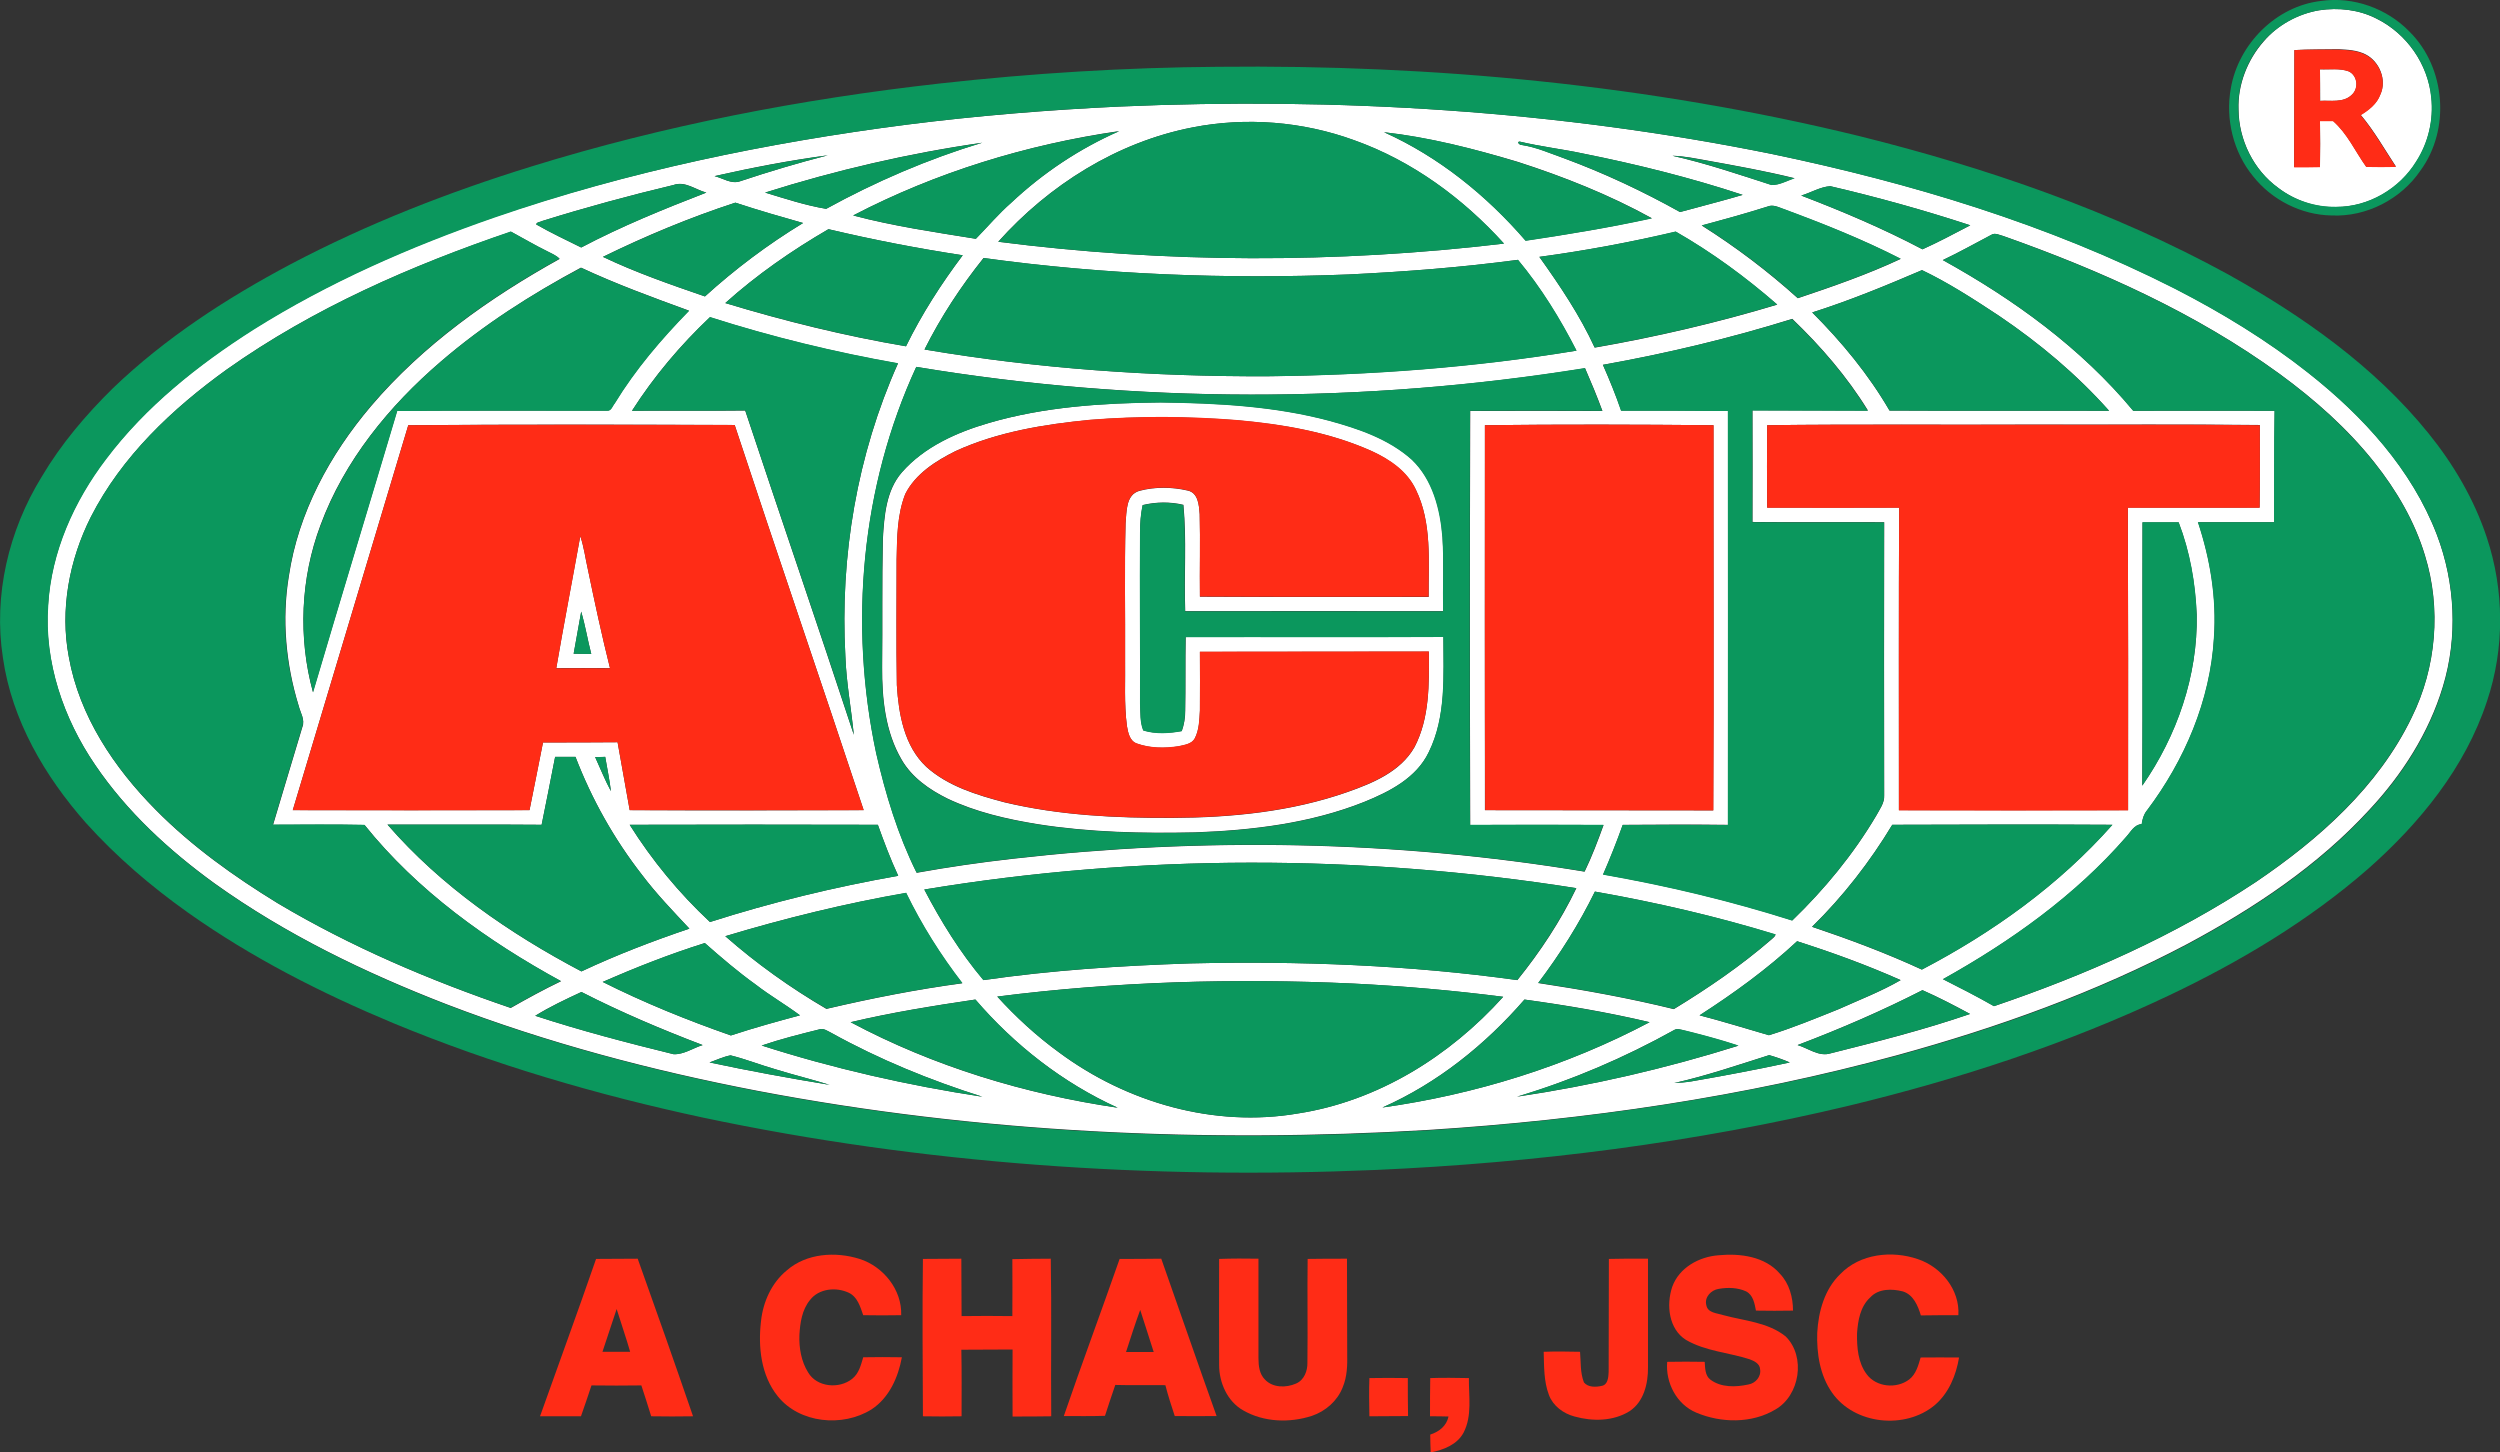 <?xml version="1.0" encoding="utf-8"?>
<!-- Generator: Adobe Illustrator 24.2.0, SVG Export Plug-In . SVG Version: 6.00 Build 0)  -->
<svg version="1.1" id="Layer_1" xmlns="http://www.w3.org/2000/svg" xmlns:xlink="http://www.w3.org/1999/xlink" x="0px" y="0px"
	 viewBox="0 0 1093 634.9" style="enable-background:new 0 0 1093 634.9;" xml:space="preserve">
<rect x="0" y="0" width="1093" height="634.9" fill="#333333" stroke="none"/>
<style type="text/css">
	.st0{fill:#FFFFFF;}
	.st1{fill:#0B975D;}
	.st2{fill:#FF2C16;}
</style>
<g>
	<g>
		<path class="st0" d="M1013.9,4.5c8.5-1.3,17.5-0.3,25.2,3.7c13.1,6.5,22.5,19.9,23.9,34.5c1,9.7-1.3,19.8-6.6,28
			c-7.3,11.9-20.9,19.8-34.9,19.8c-9.1,0.3-18.2-2.8-25.4-8.3c-10.8-7.8-17.3-21-17.4-34.3c-0.4-10.9,3.9-21.7,11-29.8
			C995.8,10.9,1004.6,6.1,1013.9,4.5z M1003.1,21.9c-0.1,17,0,34.1-0.1,51.1c3.8,0,7.5,0,11.3-0.1c0.1-6.7,0.1-13.4,0-20.1
			c1.9,0,3.8,0,5.7,0c6.3,5.5,9.7,13.3,14.5,20c4.3,0.2,8.7,0.1,13,0c-5-7.6-9.5-15.6-15.4-22.6c3.6-2.2,7.1-4.9,8.6-9
			c2.9-6.3-0.4-14.3-6.4-17.4c-3.7-1.9-7.9-2.1-11.9-2.3C1016,21.6,1009.5,21.5,1003.1,21.9z"/>
	</g>
	<path class="st0" d="M1014.3,30.3c4.2,0.2,8.6-0.6,12.6,0.9c3.9,1.8,4.5,7.5,1.3,10.3c-3.7,3.6-9.3,2.3-13.8,2.6
		C1014.4,39.6,1014.3,35,1014.3,30.3z"/>
	<g>
		<path class="st0" d="M489.1,46.6c95.6-4.2,192,1.7,285.9,20.8c60.6,12.6,120.5,30.7,175.8,58.7c20.4,10.5,40.2,22.5,58.3,36.8
			c23.9,18.8,45.3,42.1,56.3,70.9c8,21.1,9.2,44.8,2.6,66.4c-6.1,20.2-17.8,38.5-32.2,53.9c-22.4,24.4-50.4,43-79.5,58.6
			c-40.1,21.2-83.1,36.6-126.8,48.6c-66.9,18.3-135.9,28.3-205.1,32.7c-97.9,5.8-196.7,1.3-293.2-17.1c-46.3-8.9-92.1-21-136.1-37.9
			c-35.6-13.8-70.2-30.5-101.3-52.8c-19.9-14.4-38.3-31.3-52.2-51.8c-13.9-20.3-22.4-45.1-20.6-69.9c1.4-23.3,11.3-45.5,25.3-63.9
			c17.4-23,40.3-41.2,64.4-56.6c32.9-20.6,68.6-36.3,105.2-49C274.4,75,335.2,62.4,396.4,54.5C427.2,50.6,458.1,48.1,489.1,46.6z
			 M521.4,55.7c-33,6.4-62.8,25.2-85,50c73.3,9.4,147.8,9.5,221.1,0.8c-17.9-19.8-40.2-36.2-65.5-45.2
			C569.5,53.1,544.8,51.1,521.4,55.7z M373,94.2c17.6,4.7,35.7,7.3,53.6,10.2c5.2-5.3,10-11,15.5-15.8C456,75.6,471.9,65,489.3,57.3
			C448.9,63.2,409.3,75.3,373,94.2z M605.1,57.8c24,10.8,44.8,27.6,61.9,47.4c18.5-2.7,36.9-5.8,55.2-9.8
			c-18.7-10.3-38.6-18.2-58.8-24.7C644.3,65,624.9,60.1,605.1,57.8z M334.5,84.2c8.8,2.7,17.7,5.6,26.7,7.1
			c21.6-11.9,44.5-21.8,68.2-28.9C397.3,67,365.5,74.4,334.5,84.2z M665.3,63.4c6.4,0.9,12.4,3.6,18.5,5.8
			c17.5,6.5,34.4,14.4,50.7,23.5c9.1-2.5,18.3-4.8,27.4-7.5c-22.7-7.5-46-13.3-69.4-18c-9.3-2-18.9-3.1-28.1-5.3
			C662.8,62,664.6,63.6,665.3,63.4z M312.4,77c3.7,0.9,7.4,3.7,11.3,2.2c12.6-4.2,25.3-8,38.2-11.3C345.2,70.1,328.7,73.3,312.4,77z
			 M731.2,68.1c14.7,3.3,28.9,8.2,43.2,12.7c3.5,0.2,6.9-1.9,10.2-2.9c-12.6-3.1-25.4-5.4-38.1-7.7
			C741.4,69.3,736.3,68.2,731.2,68.1z M237.1,96.6c-0.8,0.5-2.4,0.4-2.7,1.5c6.4,3.7,13.1,6.8,19.7,10.1c17.6-9.3,36.1-16.8,54.7-24
			c-4.8-1.3-9.3-5.2-14.4-3.3C275.1,85.5,256,90.7,237.1,96.6z M787.5,85.5c18,6.9,35.9,14.5,53,23.5c7.1-3.2,14-6.9,20.9-10.5
			c-20.1-6.6-40.6-12.3-61.2-17.1C795.8,81.7,791.8,84.2,787.5,85.5z M263.6,112.3c14.4,6.9,29.5,12.1,44.6,17.3
			c13.2-12,27.6-22.8,42.9-32.1c-9.9-2.8-19.8-5.6-29.6-8.9C301.6,95.1,282.3,103.1,263.6,112.3z M772.8,90.3
			c-9.5,3-19.2,5.7-28.8,8.3c14.9,9.4,28.9,20,42,31.8c15.2-5.1,30.5-10.4,45-17.2c-16.7-8.6-34.2-15.5-51.8-22
			C777.1,90.3,774.9,89.4,772.8,90.3z M317.1,132.5c25.9,7.9,52.3,14.4,79,18.9c6.9-14.1,15.4-27.3,24.8-39.8
			c-19.7-3-39.3-6.8-58.7-11.4C346.2,109.5,330.9,120.1,317.1,132.5z M99.2,161.5c-23.9,17.2-46,38.1-59.5,64.6
			c-9.4,18.7-13.6,40.5-9.6,61.2c4.6,25.8,19.8,48.4,38,66.8c15.8,16,34.2,29.1,53.3,40.8c32.1,19.1,66.7,33.8,101.9,45.8
			c7.2-4.1,14.5-8.1,22-11.7c-32.2-17.6-62.8-39.5-85.9-68.3c-13.3-0.3-26.6-0.1-40-0.1c4.2-14.3,8.6-28.5,12.8-42.7
			c1.3-3.2-0.9-6.3-1.6-9.3c-5.6-18.3-7.4-37.8-4.3-56.7c4.1-27.7,17.9-53.1,35.9-74.3c22.8-26.8,51.9-47.4,82.5-64.4
			c-1.5-1.5-3.4-2.3-5.2-3.2c-5.5-2.7-10.8-5.8-16.1-8.7C179.7,116.1,136.9,134.8,99.2,161.5z M673,112.3
			c9,12.6,17.7,25.5,24.2,39.7c26.9-4.7,53.6-10.9,79.8-18.8c-13.8-12-28.6-22.9-44.4-31.9C712.9,105.9,693,109.6,673,112.3z
			 M849.4,113.7c31.1,17.2,60.4,38.4,83.3,65.9c20.6-0.1,41.2,0,61.8,0c-0.2,16.2-0.1,32.5-0.2,48.7c-11.1,0-22.2,0-33.3,0
			c5.4,16.2,8.2,33.4,7,50.5c-1.6,27.4-12.8,53.6-29.2,75.4c-1.5,1.7-2.1,3.9-2.4,6.1c-3.3,0.2-4.8,3.4-6.8,5.6
			c-22.3,25.7-50.5,45.7-80.1,62.2c7.5,3.8,15,7.6,22.3,11.8c40.1-13.6,79.2-30.9,114.5-54.3c27.5-18.6,53.5-41.6,68.1-71.9
			c10.8-21.8,13-47.7,5.8-70.9c-4.5-14.9-12.5-28.5-22.1-40.6c-11.8-14.9-26.1-27.5-41.4-38.7c-36.6-26.6-78.3-45.3-120.8-60.3
			c-1.7-0.4-3.6-1.6-5.3-0.5C863.5,106.4,856.6,110.3,849.4,113.7z M404.2,152.8c49.6,8.4,99.9,11.9,150.1,11.7
			c45.1-0.5,90.3-3.9,134.9-11.2c-7.2-14-15.5-27.5-25.6-39.7c-24.6,3.3-49.4,5.2-74.2,6.4c-53.2,2.1-106.6,0.1-159.4-7.2
			C420.1,125.2,411.3,138.6,404.2,152.8z M192.7,158.1c-22.6,19.4-42.2,43.3-52.6,71.5c-8.7,23.2-9.8,49.1-3.3,73
			c12.1-41,24.6-82,36.8-123c30.6-0.2,61.2,0,91.8-0.1c1.8,0.2,2.4-2.1,3.3-3.2c9-14.8,20.4-28.1,32.5-40.5
			c-15.9-5.8-31.8-11.6-47.2-18.8C232.4,128.6,211.4,142,192.7,158.1z M792.3,136.6c12.9,12.9,24.6,27.1,33.8,42.9
			c32,0.2,64,0,96,0.1C908,163.7,891.6,150,874,138.1c-10.9-7.2-21.9-14.3-33.7-20C824.6,124.8,808.7,131.4,792.3,136.6z
			 M276.3,179.6c16.5-0.1,33,0.1,49.5-0.1c15.7,47.3,31.9,94.4,47.5,141.8c-1.1-11.5-3.3-22.9-3.7-34.4c-2.4-43.7,5.1-88,23-128
			c-27.8-4.9-55.3-11.6-82.2-20.2C297.4,150.9,285.9,164.6,276.3,179.6z M700.8,159.5c2.9,6.6,5.6,13.2,8,20c15.6,0,31.1,0,46.7,0.1
			c0.1,60.3,0,120.7,0,181c-15.3-0.2-30.7-0.1-46,0c-2.6,7.3-5.5,14.6-8.6,21.7c28,4.9,55.7,11.5,82.7,20.1
			c14.1-13.6,26.7-28.9,36.7-45.8c1.5-2.8,3.7-5.6,3.5-9c-0.1-39.8-0.1-79.6,0-119.3c-19.2-0.1-38.4,0.1-57.6-0.1
			c0-16.3,0.1-32.5,0-48.8c16.8,0.1,33.7,0,50.5,0.1c-9.1-14.8-20.6-28.1-33.1-40.1C756.4,147.9,728.8,154.5,700.8,159.5z
			 M400.6,160.4c-24.1,52.4-29.5,112.6-17.5,168.9c4.1,18,9.5,35.8,17.7,52.3c13.8-2.5,27.7-4.5,41.7-6.1
			c83.1-9.5,167.6-8.1,250.3,5.6c3.2-6.6,5.8-13.5,8.3-20.4c-19.4-0.1-38.9-0.1-58.3,0c-0.2-60.3-0.2-120.7,0-181
			c19.3-0.1,38.5-0.1,57.8,0c-2.3-6.3-4.9-12.5-7.6-18.7C596.3,176.5,497.1,176.4,400.6,160.4z M178.5,185.9
			C161.7,242,144.8,298.1,128,354.2c34.5,0,69,0.1,103.5,0c1.9-9.9,4-19.7,5.9-29.6c10.9,0,21.7,0,32.6-0.1
			c1.8,9.9,3.5,19.8,5.3,29.7c34.1,0.2,68.2,0.1,102.3,0C359,298,339.7,242,321.2,185.8C273.6,185.6,226,185.5,178.5,185.9z
			 M649.2,185.9c0,56.1-0.1,112.2,0,168.3c33.3,0.1,66.6,0,99.8,0.1c0.3-56.1,0.1-112.3,0.1-168.4
			C715.9,185.6,682.5,185.5,649.2,185.9z M772.6,185.9c-0.1,12-0.1,24,0,36c19.2,0.1,38.4,0,57.7,0c-0.2,44.1-0.1,88.2-0.1,132.3
			c33.4,0.1,66.8,0,100.2,0c0.1-44.1,0-88.2-0.1-132.3c19.2,0.1,38.4,0,57.6,0c0.2-12,0.1-24,0.1-36.1c-32.5-0.4-65-0.1-97.5-0.2
			C851.2,185.8,811.9,185.4,772.6,185.9z M936.6,343.5c15.1-21.8,24.3-48.1,23.8-74.7c-0.6-13.8-3-27.5-7.9-40.4
			c-5.3,0-10.5,0-15.8,0C936.6,266.7,936.8,305.1,936.6,343.5z M242.7,330.9c-1.9,9.9-3.9,19.8-5.9,29.7c-22.5-0.2-44.9,0-67.4-0.1
			c23.4,27,53.3,47.6,84.8,64.2c15.3-7.2,31.2-13.3,47.2-18.7c-7.1-7.6-14.4-15.2-20.7-23.5c-12.2-15.7-22-33.1-29.1-51.6
			C248.7,330.9,245.7,330.9,242.7,330.9z M260.2,331c2.3,5,4.3,10.1,6.9,14.9c-0.6-5-1.7-10-2.5-15C263.1,331,261.6,331,260.2,331z
			 M275.3,360.6c9.8,15.6,21.6,29.9,35.1,42.5c26.9-8.6,54.4-15.3,82.3-20.2c-3.4-7.3-6.2-14.8-8.9-22.3
			C347.6,360.5,311.4,360.5,275.3,360.6z M827.3,360.6c-9.8,16.2-21.5,31.3-35.1,44.6c16.3,5.5,32.4,11.5,48,18.7
			c31-16.2,60.1-37,83.3-63.3C891.5,360.4,859.4,360.5,827.3,360.6z M404.1,388.9c7.3,14,15.7,27.5,25.9,39.6
			c29.9-4.3,60.1-6.3,90.4-7.3c47.7-1.1,95.7,0.7,143,7.3c10-12.4,18.9-25.8,25.8-40.2C594.9,373.4,498.3,373.3,404.1,388.9z
			 M697.3,389.8c-6.9,14.1-15.3,27.4-24.8,40c19.9,3,39.8,6.6,59.3,11.4c14.9-9.1,29.4-19,42.6-30.4c0.7-0.7,1.6-1.2,1.9-2.2
			C750.4,400.6,724,394.5,697.3,389.8z M317.1,409.3c13.7,12,28.5,22.6,44.2,31.8c19.6-4.6,39.4-8.5,59.4-11.2
			c-9.5-12.3-17.8-25.5-24.6-39.5C369.4,395,343,401.5,317.1,409.3z M785.7,411.5c-13.1,12.2-27.6,22.7-42.6,32.4
			c10.2,2.7,20.2,5.8,30.3,8.7c10.4-3.2,20.4-7.4,30.5-11.4c9.1-4.1,18.5-7.7,27.1-12.7C816.2,421.9,801,416.4,785.7,411.5z
			 M263.5,429.3c18.1,9.1,36.9,16.7,56,23.4c10-3.3,20.1-6.1,30.2-8.8c-6.3-4.7-13.1-8.6-19.3-13.4c-7.8-5.6-15.1-11.9-22.3-18.2
			C293,417.1,278.1,422.9,263.5,429.3z M436,435.7c8.2,9,17.1,17.2,27,24.4c29.6,22,67.9,33,104.5,26.7c34.9-5.4,66.3-25,89.7-51
			c-21.8-2.8-43.7-4.7-65.7-5.8C539.6,427.6,487.5,429.1,436,435.7z M785.9,456.9c4.7,1.4,9.4,5.3,14.5,3.6
			c20.5-5.1,40.9-10.3,60.9-17.2c-6.8-3.7-13.7-7.3-20.8-10.4C822.8,441.9,804.6,449.8,785.9,456.9z M234,444.1
			c19.9,6.5,40.2,11.8,60.5,16.8c4.4,0.2,8.5-2.7,12.7-4c-18-6.9-35.8-14.4-53-23.2C247.3,436.9,240.4,440.1,234,444.1z
			 M371.9,446.9c36.3,19.4,76.1,31.4,116.7,37.4c-23.9-10.9-45.1-27.4-62.2-47.3C408.2,439.7,389.9,442.6,371.9,446.9z M604.4,484.2
			c40.6-5.7,80.5-18.1,116.8-37.3c-18-4.3-36.3-7.4-54.7-9.9C649.3,456.8,628.4,473.6,604.4,484.2z M358,450.1
			c-8.4,2.1-16.8,4.2-25,7c31.5,10.1,63.8,17.4,96.5,22.4c-22.8-7.2-45.1-16.3-66-27.9C361.8,450.8,360,449.3,358,450.1z M732,450.3
			c-21.8,12.1-44.8,22-68.8,29.2c32.8-4.9,65.2-12.4,96.8-22.3c-7.8-2.6-15.8-4.7-23.8-6.7C734.9,450.2,733.3,449.5,732,450.3z
			 M310.2,464.5c17.4,3.7,34.9,6.9,52.5,9.8c-7.7-2.4-15.6-4.3-23.3-6.7c-6.7-1.9-13.2-4.5-20-6.2
			C316.2,462,313.2,463.4,310.2,464.5z M732,473.5c2.5-0.1,4.9-0.3,7.4-0.7c14.4-2.5,28.8-5.2,43.1-8.3c-2.9-1.3-5.9-2.3-9-3.2
			C759.8,465.6,746.1,470.3,732,473.5z"/>
	</g>
	<g>
		<path class="st0" d="M432.4,184.9c24.3-7.1,49.8-8.7,75-9c24.7,0.3,49.7,1.6,73.8,8c12.8,3.5,26,7.9,36.1,17
			c9.2,8.7,12.5,21.7,13.4,33.9c0.6,10.8,0.1,21.6,0.3,32.4c-37.6-0.1-75.2,0-112.8,0c-0.6-15.5,0.7-31.1-0.8-46.5
			c-5.8-1.4-12-1.3-17.8,0.1c-0.8,3.9-1.2,7.9-1.1,11.9c-0.2,25,0.1,50,0,75c0.2,3.9-0.1,7.9,1.4,11.6c5.4,1.7,11.2,1.3,16.8,0.3
			c1-2.8,1.5-5.8,1.5-8.8c0.2-10.8,0-21.5,0.2-32.3c37.6-0.1,75.2,0.1,112.7-0.1c0,16.9,1.3,34.8-6.4,50.4
			c-5.4,11.3-17.2,17.3-28.3,21.8c-23.4,9.3-48.8,12.4-73.9,13.3c-23,0.5-46.1,0-68.9-3.6c-13.5-2.2-27-5.3-39.4-11.2
			c-7.9-3.9-15.5-9.2-20-17c-7.1-12.1-8.6-26.6-8.5-40.4c0.2-18.7-0.1-37.3,0.3-56c0.6-10.1,1.4-21.2,8.3-29.2
			C404,195.3,418.3,189,432.4,184.9z M417.8,197.2c-8.7,4.3-17.5,9.9-22,18.8c-3.6,9.1-3.6,19.1-3.8,28.7c0,18.3-0.2,36.6,0.1,54.9
			c0.8,12.6,3.2,26.6,12.9,35.7c9.5,8.5,22.1,12.3,34.2,15.5c24,5.7,48.7,6.9,73.3,6.8c25.9-0.1,52.1-2.7,76.6-11.3
			c11.1-3.9,23.2-8.9,29.3-19.6c6.7-12.8,6.4-27.7,6.3-41.8c-33.4,0.1-66.8,0-100.1,0.1c0,8.5,0.1,17.1,0,25.7
			c-0.2,4.1-0.3,8.3-2.2,12.1c-1.3,2.6-4.6,2.9-7.1,3.5c-6.1,1-12.5,0.9-18.3-1.2c-3.1-1.1-3.8-4.7-4.3-7.6
			c-1.3-9.9-0.6-19.8-0.8-29.7c0.1-19.7-0.3-39.3,0.2-59c0.5-5,0-12.5,6.1-14.2c6.8-1.8,14.2-1.7,21.1-0.1c4.6,1,4.9,6.5,5.2,10.3
			c0.3,12,0,24.1,0.1,36.1c33.3,0.2,66.7,0.1,100,0.1c-0.1-15.7,1.5-32.3-5.6-46.9c-3.8-7.9-11.3-13.1-19-16.7
			c-18.7-8.5-39.2-11.9-59.5-13.7c-21.3-1.6-42.6-1.8-63.9-0.1C456.5,185.5,436.2,188.8,417.8,197.2z"/>
	</g>
	<g>
		<path class="st0" d="M253.7,234.4c1.6,4.7,2.2,9.6,3.3,14.4c3,14.5,6.1,29,9.7,43.3c-7.9,0-15.7-0.1-23.5,0
			C246.5,272.8,250.2,253.6,253.7,234.4z M254.1,267.4c-1.1,6.1-2.2,12.3-3.3,18.4c2.6,0,5.2,0.1,7.7,0.1
			C256.9,279.8,255.9,273.5,254.1,267.4z"/>
	</g>
</g>
<g>
	<g>
		<path class="st1" d="M1014.9,0.4c14-2,28.7,3.3,38.5,13.4c15.9,15.7,18,42.8,4.8,60.8c-8.5,12.5-23.6,20.3-38.8,19.6
			c-13.3-0.2-26.2-6.8-34.4-17.2c-8.6-10.5-12.1-25-9.7-38.3C978.6,19.3,995.1,2.6,1014.9,0.4z M1013.9,4.5
			c-9.3,1.6-18,6.5-24.3,13.5c-7.1,8.1-11.4,19-11,29.8c0.1,13.3,6.6,26.5,17.4,34.3c7.2,5.5,16.3,8.5,25.4,8.3
			c14,0.1,27.6-7.9,34.9-19.8c5.3-8.2,7.7-18.2,6.6-28c-1.4-14.6-10.7-28-23.9-34.5C1031.3,4.2,1022.4,3.2,1013.9,4.5z"/>
	</g>
	<g>
		<path class="st1" d="M532.6,29.2c94.2-1,188.7,7.9,280.3,30.3c55.8,13.9,110.7,32.8,161.3,60.5c32.6,18.2,63.9,40.2,87.5,69.4
			c11,13.6,20,28.9,25.5,45.5c7.7,23.1,7.9,48.6,0.1,71.7c-9.5,29-29.4,53.3-51.9,73.2c-26,22.7-55.8,40.5-86.9,55.3
			c-44.6,21.2-91.8,36.6-139.7,48.2c-67.9,16.3-137.5,25.1-207.3,28.2c-98.5,4.2-197.7-2.5-294.2-22.9
			c-46.2-9.9-91.7-23.2-135.4-41.3c-31.4-13.1-61.9-28.6-89.7-48.3c-16.2-11.5-31.4-24.5-44.7-39.3c-17.9-20.3-32.3-44.8-36.2-72
			c-4.3-27.4,2.5-55.8,16.9-79.2c8.5-14.4,19.4-27.2,31.2-38.8c22.9-22,49.8-39.4,77.7-54.2c33.6-17.7,69-31.5,105.2-42.7
			c58.1-18,118.1-29.5,178.6-36.3C451.3,32,492,29.5,532.6,29.2z M489.1,46.6c-31,1.4-61.9,4-92.6,7.9C335.2,62.4,274.4,75,216,95.2
			c-36.6,12.7-72.3,28.3-105.2,49c-24.2,15.4-47.1,33.6-64.4,56.6c-14,18.4-24,40.6-25.3,63.9c-1.8,24.8,6.7,49.5,20.6,69.9
			c13.9,20.4,32.3,37.3,52.2,51.8c31.1,22.2,65.7,39,101.3,52.8c44.1,16.9,89.8,29,136.1,37.9c96.5,18.4,195.3,22.9,293.2,17.1
			c69.2-4.5,138.1-14.5,205.1-32.7c43.7-12,86.7-27.4,126.8-48.6c29.1-15.6,57-34.1,79.5-58.6c14.4-15.4,26.1-33.6,32.2-53.9
			c6.5-21.6,5.4-45.4-2.6-66.4c-11-28.7-32.5-52.1-56.3-70.9c-18.1-14.3-37.8-26.3-58.3-36.8C895.4,98.1,835.5,80.1,775,67.4
			C681.1,48.3,584.7,42.4,489.1,46.6z"/>
	</g>
	<path class="st1" d="M521.4,55.7c23.5-4.6,48.2-2.6,70.7,5.6c25.3,9,47.6,25.4,65.5,45.2c-73.4,8.7-147.8,8.6-221.1-0.8
		C458.6,80.9,488.4,62.1,521.4,55.7z"/>
	<path class="st1" d="M373,94.2c36.3-18.9,75.8-31,116.3-36.8C471.9,65,456,75.6,442.2,88.6c-5.6,4.9-10.4,10.6-15.5,15.8
		C408.7,101.5,390.6,98.8,373,94.2z"/>
	<path class="st1" d="M605.1,57.8c19.8,2.2,39.2,7.2,58.3,13c20.3,6.5,40.2,14.4,58.8,24.7c-18.3,4-36.7,7-55.2,9.8
		C649.9,85.5,629.1,68.6,605.1,57.8z"/>
	<path class="st1" d="M334.5,84.2c31-9.8,62.8-17.1,94.9-21.8c-23.7,7.2-46.5,17-68.2,28.9C352.2,89.8,343.3,86.8,334.5,84.2z"/>
	<path class="st1" d="M665.3,63.4c-0.7,0.2-2.5-1.4-0.9-1.5c9.3,2.2,18.8,3.3,28.1,5.3c23.4,4.7,46.7,10.5,69.4,18
		c-9.1,2.7-18.3,5-27.4,7.5c-16.3-9.1-33.2-17.1-50.7-23.5C677.7,67.1,671.7,64.4,665.3,63.4z"/>
	<path class="st1" d="M312.4,77c16.4-3.7,32.9-6.8,49.5-9.1c-12.9,3.3-25.6,7.1-38.2,11.3C319.8,80.6,316,77.9,312.4,77z"/>
	<path class="st1" d="M731.2,68.1c5.2,0.2,10.2,1.3,15.3,2.2c12.8,2.3,25.5,4.6,38.1,7.7c-3.3,1-6.7,3.1-10.2,2.9
		C760.1,76.2,745.8,71.3,731.2,68.1z"/>
	<path class="st1" d="M237.1,96.6c18.9-5.9,38-11.1,57.3-15.7c5.1-1.8,9.6,2.1,14.4,3.3c-18.6,7.2-37,14.7-54.7,24
		c-6.6-3.3-13.3-6.4-19.7-10.1C234.7,97,236.3,97.1,237.1,96.6z"/>
	<path class="st1" d="M787.5,85.5c4.3-1.3,8.3-3.8,12.7-4.1c20.6,4.8,41,10.5,61.2,17.1c-6.9,3.6-13.8,7.3-20.9,10.5
		C823.4,99.9,805.6,92.4,787.5,85.5z"/>
	<path class="st1" d="M263.6,112.3c18.8-9.1,38-17.2,57.9-23.7c9.8,3.2,19.7,6.1,29.6,8.9c-15.3,9.3-29.7,20.1-42.9,32.1
		C293.1,124.4,278,119.1,263.6,112.3z"/>
	<path class="st1" d="M772.8,90.3c2.1-0.9,4.3,0.1,6.4,0.8c17.6,6.5,35.1,13.5,51.8,22c-14.5,6.8-29.8,12.1-45,17.2
		c-13-11.8-27.1-22.4-42-31.8C753.6,96,763.3,93.3,772.8,90.3z"/>
	<path class="st1" d="M317.1,132.5c13.8-12.4,29.1-23,45.1-32.3c19.4,4.6,39,8.4,58.7,11.4c-9.4,12.5-17.9,25.7-24.8,39.8
		C369.4,146.8,343,140.3,317.1,132.5z"/>
	<path class="st1" d="M99.2,161.5c37.7-26.7,80.5-45.4,124.1-60.3c5.4,2.9,10.6,6,16.1,8.7c1.8,1,3.8,1.7,5.2,3.2
		c-30.6,17-59.7,37.6-82.5,64.4c-17.9,21.2-31.8,46.6-35.9,74.3c-3.2,18.9-1.4,38.5,4.3,56.7c0.8,3,2.9,6.1,1.6,9.3
		c-4.2,14.3-8.6,28.4-12.8,42.7c13.3,0,26.6-0.2,40,0.1c23.1,28.8,53.7,50.7,85.9,68.3c-7.5,3.6-14.7,7.6-22,11.7
		c-35.3-12-69.9-26.7-101.9-45.8C102.3,383.1,83.9,370,68.1,354c-18.2-18.3-33.4-40.9-38-66.8c-3.9-20.8,0.2-42.5,9.6-61.2
		C53.2,199.5,75.3,178.7,99.2,161.5z"/>
	<path class="st1" d="M673,112.3c20-2.7,39.9-6.4,59.6-11.1c15.9,9.1,30.6,19.9,44.4,31.9c-26.2,7.9-52.8,14.1-79.8,18.8
		C690.7,137.9,682,124.9,673,112.3z"/>
	<path class="st1" d="M849.4,113.7c7.2-3.4,14.1-7.3,21.1-11c1.7-1.1,3.6,0.1,5.3,0.5c42.5,15.1,84.2,33.7,120.8,60.3
		c15.3,11.2,29.6,23.9,41.4,38.7c9.7,12.1,17.6,25.7,22.1,40.6c7.2,23.2,5.1,49.1-5.8,70.9c-14.7,30.3-40.7,53.3-68.1,71.9
		c-35.3,23.5-74.5,40.7-114.5,54.3c-7.3-4.2-14.8-8-22.3-11.8c29.6-16.5,57.7-36.5,80.1-62.2c2-2.1,3.5-5.4,6.8-5.6
		c0.3-2.2,1-4.4,2.4-6.1c16.4-21.8,27.6-48,29.2-75.4c1.2-17.1-1.6-34.3-7-50.5c11.1,0,22.2,0,33.3,0c0.1-16.2-0.1-32.5,0.2-48.7
		c-20.6,0-41.2-0.1-61.8,0C909.8,152.1,880.5,130.9,849.4,113.7z"/>
	<path class="st1" d="M404.2,152.8c7.1-14.2,15.9-27.6,25.9-40c52.8,7.3,106.2,9.3,159.4,7.2c24.8-1.2,49.5-3.1,74.2-6.4
		c10.1,12.1,18.4,25.6,25.6,39.7c-44.6,7.4-89.7,10.8-134.9,11.2C504.1,164.7,453.7,161.2,404.2,152.8z"/>
	<path class="st1" d="M192.7,158.1c18.7-16.1,39.6-29.5,61.4-41c15.4,7.2,31.3,13,47.2,18.8c-12.1,12.4-23.4,25.6-32.5,40.5
		c-1,1.1-1.5,3.4-3.3,3.2c-30.6,0-61.2-0.1-91.8,0.1c-12.2,41-24.7,81.9-36.8,123c-6.6-23.9-5.5-49.8,3.3-73
		C150.6,201.4,170.1,177.5,192.7,158.1z"/>
	<path class="st1" d="M792.3,136.6c16.4-5.2,32.3-11.7,48-18.5c11.8,5.6,22.8,12.8,33.7,20c17.6,11.9,33.9,25.6,48.1,41.5
		c-32-0.1-64,0.1-96-0.1C816.9,163.6,805.2,149.5,792.3,136.6z"/>
	<path class="st1" d="M276.3,179.6c9.6-15,21.2-28.7,34.1-41c26.9,8.6,54.4,15.3,82.2,20.2c-17.9,40-25.4,84.3-23,128
		c0.4,11.6,2.5,22.9,3.7,34.4c-15.5-47.4-31.8-94.5-47.5-141.8C309.3,179.7,292.8,179.4,276.3,179.6z"/>
	<path class="st1" d="M700.8,159.5c27.9-5,55.6-11.6,82.7-20c12.6,12,24,25.3,33.1,40.1c-16.8-0.1-33.7,0-50.5-0.1
		c0.1,16.3,0,32.5,0,48.8c19.2,0.2,38.4,0,57.6,0.1c-0.1,39.8-0.1,79.6,0,119.3c0.2,3.4-2,6.2-3.5,9c-10,16.9-22.6,32.2-36.7,45.8
		c-27.1-8.6-54.8-15.2-82.7-20.1c3.1-7.1,6-14.4,8.6-21.7c15.3-0.1,30.7-0.1,46,0c0-60.3,0.1-120.7,0-181
		c-15.6-0.1-31.2-0.1-46.7-0.1C706.4,172.7,703.7,166,700.8,159.5z"/>
	<g>
		<path class="st1" d="M400.6,160.4c96.5,16.1,195.7,16.1,292.3,0.5c2.7,6.2,5.2,12.4,7.6,18.7c-19.3-0.1-38.5-0.1-57.8,0
			c-0.2,60.3-0.2,120.7,0,181c19.4,0,38.8-0.1,58.3,0c-2.5,6.9-5.1,13.8-8.3,20.4c-82.6-13.7-167.1-15.1-250.3-5.6
			c-13.9,1.6-27.8,3.6-41.7,6.1c-8.2-16.5-13.6-34.3-17.7-52.3C371.1,273,376.4,212.7,400.6,160.4z M432.4,184.9
			c-14.1,4.1-28.3,10.5-38.2,21.7c-7,8-7.7,19.1-8.3,29.2c-0.4,18.7-0.1,37.3-0.3,56c-0.1,13.8,1.4,28.3,8.5,40.4
			c4.5,7.8,12.1,13,20,17c12.4,5.9,25.9,9,39.4,11.2c22.8,3.6,45.9,4.1,68.9,3.6c25-0.9,50.5-3.9,73.9-13.3
			c11.1-4.5,22.9-10.5,28.3-21.8c7.7-15.6,6.4-33.5,6.4-50.4c-37.6,0.2-75.2,0-112.7,0.1c-0.2,10.8,0,21.5-0.2,32.3
			c0,3-0.5,6-1.5,8.8c-5.5,1-11.3,1.4-16.8-0.3c-1.5-3.7-1.2-7.7-1.4-11.6c0.1-25-0.2-50,0-75c0-4,0.3-8,1.1-11.9
			c5.8-1.4,12-1.5,17.8-0.1c1.4,15.5,0.2,31,0.8,46.5c37.6,0,75.2,0,112.8,0c-0.2-10.8,0.4-21.6-0.3-32.4
			c-1-12.2-4.3-25.2-13.4-33.9c-10.1-9-23.3-13.5-36.1-17c-24-6.4-49-7.7-73.8-8C482.2,176.2,456.7,177.8,432.4,184.9z"/>
	</g>
	<path class="st1" d="M936.6,343.5c0.2-38.4,0-76.8,0.1-115.2c5.3,0,10.5,0,15.8,0c5,12.9,7.4,26.7,7.9,40.4
		C960.9,295.4,951.8,321.8,936.6,343.5z"/>
	<path class="st1" d="M254.1,267.4c1.8,6.1,2.8,12.4,4.4,18.5c-2.6,0-5.2,0-7.7-0.1C251.9,279.7,253,273.6,254.1,267.4z"/>
	<path class="st1" d="M242.7,330.9c3,0,5.9,0,8.9,0c7.1,18.5,16.9,36,29.1,51.6c6.3,8.4,13.6,15.9,20.7,23.5
		c-16,5.4-31.9,11.5-47.2,18.7c-31.4-16.6-61.4-37.2-84.8-64.2c22.5,0.1,44.9-0.1,67.4,0.1C238.8,350.7,240.8,340.8,242.7,330.9z"/>
	<path class="st1" d="M260.2,331c1.5,0,2.9-0.1,4.4-0.1c0.9,5,1.9,10,2.5,15C264.5,341.1,262.5,336,260.2,331z"/>
	<path class="st1" d="M275.3,360.6c36.2-0.1,72.3-0.1,108.5,0c2.7,7.5,5.5,15,8.9,22.3c-27.8,4.9-55.4,11.6-82.3,20.2
		C296.9,390.5,285.1,376.2,275.3,360.6z"/>
	<path class="st1" d="M827.3,360.6c32.1-0.1,64.2-0.2,96.3,0c-23.3,26.3-52.3,47.1-83.3,63.3c-15.6-7.2-31.7-13.3-48-18.7
		C805.8,391.9,817.6,376.8,827.3,360.6z"/>
	<path class="st1" d="M404.1,388.9c94.1-15.6,190.8-15.5,285-0.6c-7,14.4-15.8,27.8-25.8,40.2c-47.3-6.6-95.2-8.4-143-7.3
		c-30.2,1-60.4,2.9-90.4,7.3C419.8,416.5,411.4,402.9,404.1,388.9z"/>
	<path class="st1" d="M697.3,389.8c26.7,4.7,53.1,10.8,79,18.7c-0.3,1-1.2,1.5-1.9,2.2c-13.2,11.5-27.7,21.4-42.6,30.4
		c-19.6-4.8-39.4-8.4-59.3-11.4C682,417.2,690.4,403.9,697.3,389.8z"/>
	<path class="st1" d="M317.1,409.3c26-7.8,52.4-14.3,79.1-19c6.8,14,15.1,27.2,24.6,39.5c-20,2.7-39.8,6.6-59.4,11.2
		C345.6,431.9,330.7,421.3,317.1,409.3z"/>
	<path class="st1" d="M785.7,411.5c15.3,4.9,30.5,10.5,45.2,17c-8.6,5-18,8.6-27.1,12.7c-10,4.1-20.1,8.2-30.5,11.4
		c-10-3-20.1-6.1-30.3-8.7C758.1,434.2,772.6,423.7,785.7,411.5z"/>
	<path class="st1" d="M263.5,429.3c14.6-6.4,29.5-12.3,44.7-17c7.2,6.4,14.5,12.6,22.3,18.2c6.2,4.8,13,8.7,19.3,13.4
		c-10.1,2.7-20.2,5.5-30.2,8.8C300.4,446,281.6,438.4,263.5,429.3z"/>
	<path class="st1" d="M436,435.7c51.5-6.5,103.6-8.1,155.5-5.7c22,1.1,43.9,3,65.7,5.8c-23.4,26-54.8,45.6-89.7,51
		c-36.6,6.3-74.9-4.8-104.5-26.7C453.1,452.9,444.1,444.6,436,435.7z"/>
	<path class="st1" d="M785.9,456.9c18.6-7,36.9-14.9,54.6-24c7.1,3.2,14,6.8,20.8,10.4c-20,6.8-40.4,12-60.9,17.2
		C795.3,462.1,790.7,458.3,785.9,456.9z"/>
	<path class="st1" d="M234,444.1c6.5-3.9,13.3-7.2,20.2-10.4c17.2,8.8,34.9,16.4,53,23.2c-4.2,1.3-8.2,4.2-12.7,4
		C274.1,455.9,253.8,450.6,234,444.1z"/>
	<path class="st1" d="M371.9,446.9c18-4.2,36.3-7.2,54.6-9.9c17.1,19.9,38.2,36.5,62.2,47.3C448.1,478.3,408.2,466.2,371.9,446.9z"
		/>
	<path class="st1" d="M604.4,484.2c24-10.6,45-27.4,62.1-47.2c18.3,2.6,36.6,5.7,54.7,9.9C684.9,466.1,645,478.5,604.4,484.2z"/>
	<path class="st1" d="M358,450.1c2-0.8,3.8,0.7,5.5,1.5c20.9,11.6,43.2,20.7,66,27.9c-32.7-5-65-12.3-96.5-22.4
		C341.2,454.3,349.6,452.2,358,450.1z"/>
	<path class="st1" d="M732,450.3c1.3-0.8,2.9-0.1,4.3,0.1c8,2,16,4.1,23.8,6.7c-31.6,10-64,17.5-96.8,22.3
		C687.2,472.3,710.2,462.5,732,450.3z"/>
	<path class="st1" d="M310.2,464.5c3.1-1,6-2.5,9.2-3.1c6.8,1.7,13.3,4.3,20,6.2c7.7,2.4,15.6,4.3,23.3,6.7
		C345.1,471.4,327.6,468.2,310.2,464.5z"/>
	<path class="st1" d="M732,473.5c14.1-3.1,27.8-7.8,41.5-12.2c3,0.9,6,2,9,3.2c-14.3,3.1-28.7,5.8-43.1,8.3
		C737,473.2,734.5,473.4,732,473.5z"/>
</g>
<g>
	<g>
		<path class="st2" d="M1003.1,21.9c6.4-0.3,12.9-0.2,19.3-0.2c4,0.2,8.3,0.4,11.9,2.3c6,3.1,9.3,11.1,6.4,17.4
			c-1.5,4.1-5,6.8-8.6,9c5.9,7,10.3,15,15.4,22.6c-4.3,0.1-8.7,0.1-13,0c-4.8-6.7-8.2-14.5-14.5-20c-1.9,0-3.8,0-5.7,0
			c0.1,6.7,0.1,13.4,0,20.1c-3.8,0.1-7.5,0.1-11.3,0.1C1003.1,55.9,1003,38.9,1003.1,21.9z M1014.3,30.3c0,4.6,0.1,9.2,0,13.8
			c4.6-0.3,10.2,0.9,13.8-2.6c3.2-2.8,2.6-8.5-1.3-10.3C1022.8,29.8,1018.5,30.5,1014.3,30.3z"/>
	</g>
	<path class="st2" d="M417.8,197.2c18.4-8.4,38.8-11.7,58.8-13.7c21.3-1.7,42.6-1.6,63.9,0.1c20.3,1.8,40.8,5.3,59.5,13.7
		c7.8,3.6,15.3,8.7,19,16.7c7.1,14.5,5.5,31.2,5.6,46.9c-33.3,0-66.7,0.1-100-0.1c-0.2-12,0.2-24.1-0.1-36.1
		c-0.3-3.8-0.6-9.2-5.2-10.3c-6.8-1.6-14.3-1.7-21.1,0.1c-6.1,1.7-5.6,9.2-6.1,14.2c-0.5,19.7-0.1,39.3-0.2,59
		c0.1,9.9-0.5,19.9,0.8,29.7c0.5,2.9,1.2,6.5,4.3,7.6c5.8,2.1,12.2,2.1,18.3,1.2c2.5-0.6,5.7-0.9,7.1-3.5c1.9-3.7,1.9-8,2.2-12.1
		c0.1-8.5,0-17.1,0-25.7c33.4-0.1,66.8,0,100.1-0.1c0.1,14,0.4,29-6.3,41.8c-6.1,10.7-18.3,15.7-29.3,19.6
		c-24.5,8.6-50.7,11.2-76.6,11.3c-24.6,0.1-49.3-1-73.3-6.8c-12.1-3.2-24.7-7-34.2-15.5c-9.7-9.1-12.1-23-12.9-35.7
		c-0.3-18.3-0.1-36.6-0.1-54.9c0.2-9.6,0.2-19.6,3.8-28.7C400.2,207.2,409.1,201.6,417.8,197.2z"/>
	<g>
		<path class="st2" d="M178.5,185.9c47.6-0.3,95.1-0.2,142.7-0.1C339.7,242,359,298,377.6,354.2c-34.1,0-68.2,0.1-102.3,0
			c-1.8-9.9-3.5-19.8-5.3-29.7c-10.9,0.1-21.7,0.1-32.6,0.1c-1.9,9.9-3.9,19.7-5.9,29.6c-34.5,0.1-69,0.1-103.5,0
			C144.8,298.1,161.7,242,178.5,185.9z M253.7,234.4c-3.4,19.3-7.2,38.5-10.5,57.8c7.8-0.1,15.7,0,23.5,0
			c-3.6-14.4-6.7-28.9-9.7-43.3C255.9,244,255.3,239,253.7,234.4z"/>
	</g>
	<path class="st2" d="M649.2,185.9c33.3-0.4,66.7-0.3,100,0c-0.1,56.1,0.2,112.3-0.1,168.4c-33.3-0.1-66.6,0-99.8-0.1
		C649.1,298.1,649.2,242,649.2,185.9z"/>
	<path class="st2" d="M772.6,185.9c39.3-0.5,78.6-0.1,117.9-0.2c32.5,0.1,65-0.2,97.5,0.2c0,12,0.1,24-0.1,36.1
		c-19.2,0-38.4,0-57.6,0c0.1,44.1,0.2,88.2,0.1,132.3c-33.4,0.1-66.8,0.1-100.2,0c0-44.1-0.1-88.2,0.1-132.3
		c-19.2,0-38.5,0.1-57.7,0C772.5,209.9,772.5,197.9,772.6,185.9z"/>
	<path class="st2" d="M344,555.4c8.6-7.5,21.3-8.3,31.8-5c10.4,3.3,18.6,13.5,18.2,24.6c-5.6,0.1-11.1,0.1-16.6,0
		c-1.3-3.7-2.5-8-6.3-9.8c-5.5-2.6-13.1-1.9-17,3.2c-3.5,4.3-4.3,10-4.6,15.3c-0.2,5.6,0.8,11.5,3.8,16.3c3.8,6.5,13.6,7.4,19.3,2.8
		c2.9-2.3,3.8-6,4.8-9.4c5.6-0.1,11.3-0.1,16.9,0c-1.6,8.8-5.6,17.8-13.3,22.8c-12.6,7.9-31.5,6.1-41-5.8
		c-7.3-9.1-8.6-21.5-7.3-32.7C333.6,569.2,337.3,560.9,344,555.4z"/>
	<path class="st2" d="M731.1,562.6c3-8.4,11.8-13.2,20.3-13.8c9.4-0.9,20.3,0.5,26.8,8.1c4.1,4.3,5.7,10.3,5.7,16.1
		c-5.4,0.1-10.8,0.1-16.2,0c-0.6-3.1-1.2-6.8-4.3-8.4c-3.7-1.7-8-1.8-12-1.1c-3.3,0.5-6.3,3.6-5.4,7.1c0.6,3.5,4.8,3.5,7.5,4.4
		c9.2,2.5,19.5,3.1,27.2,9.3c8.9,8.8,6.2,25.9-4.6,32c-10.3,6.1-23.6,5.9-34.5,1.3c-8.6-3.6-13.5-13.1-12.7-22.2
		c5.5-0.1,11-0.1,16.4,0c0.2,2.7,0.1,6,2.5,7.8c4.7,3.5,11.1,3.3,16.6,2.1c3.1-0.5,5.7-3.5,5.1-6.7c-0.1-2.4-2.6-3.6-4.5-4.3
		c-9.2-3-19.3-3.5-27.9-8.5C729.6,581.1,728.4,570.6,731.1,562.6z"/>
	<path class="st2" d="M804.6,557c8.6-8.9,22.6-10.4,33.9-6.5c10.2,3.4,18.4,13.4,17.7,24.5c-5.5,0-11,0-16.4,0.1
		c-1.3-4.3-3.3-9.1-7.9-10.5c-4.7-1.2-10.6-1.3-14.2,2.6c-4.4,4-5.4,10.1-5.8,15.7c-0.1,6.2,0.4,12.8,4.2,17.9
		c4.2,5.7,13.1,6.5,18.6,2.3c3-2.3,4-6.2,5-9.6c5.6-0.1,11.2,0,16.8,0c-1.3,7.8-4.5,15.6-10.6,20.8c-12.9,10.8-35.1,8.6-44.9-5.4
		c-5.3-7.5-6.8-17.1-6.5-26.2C795,573.4,797.7,563.6,804.6,557z"/>
	<path class="st2" d="M403.5,550.4c5.6,0,11.2-0.1,16.8-0.1c0.1,8.4,0,16.7,0.1,25.1c7.4-0.1,14.8-0.1,22.2,0c0-8.3,0.1-16.6,0-24.9
		c5.6-0.1,11.2-0.2,16.8-0.2c0.4,23,0,45.9,0.2,68.9c-5.6,0.1-11.3,0.1-16.9,0.1c-0.1-9.8,0-19.6,0-29.3c-7.5,0-14.9,0.1-22.4,0.1
		c0.2,9.7,0.1,19.4,0.1,29.1c-5.6,0.1-11.3,0.1-16.9,0C403.4,596.2,403.2,573.3,403.5,550.4z"/>
	<path class="st2" d="M533,550.4c5.7-0.2,11.5-0.2,17.2-0.1c0,14.5,0,29,0,43.5c0,3.3,0.4,6.9,2.8,9.3c3.4,3.7,9.3,3.7,13.6,1.8
		c3.6-1.5,5.1-5.6,5-9.2c0.2-15.1-0.1-30.2,0.1-45.3c5.7-0.1,11.5-0.1,17.2-0.1c0.1,13.8,0,27.7,0.1,41.5c0.1,5,0,10.1-2,14.8
		c-2.3,5.9-7.5,10.4-13.4,12.4c-9.8,3.2-21.1,2.8-30.1-2.4c-6.9-3.9-10.5-12.1-10.5-19.8C532.9,581.3,533,565.8,533,550.4z"/>
	<g>
		<path class="st2" d="M260.6,550.4c6.1-0.1,12.1,0,18.2-0.1c8.2,22.9,16.3,45.9,24.2,68.9c-6.1,0.1-12.2,0.1-18.3,0
			c-1.4-4.5-2.8-9-4.3-13.5c-7.3,0.1-14.5,0.1-21.8,0c-1.5,4.5-3,9-4.6,13.5c-6,0-11.9,0-17.9,0
			C244.3,596.1,252.7,573.3,260.6,550.4z M263.4,591c4,0,8.1,0,12.1,0c-1.8-6.3-4-12.5-5.9-18.7C267.5,578.5,265.5,584.8,263.4,591z
			"/>
	</g>
	<g>
		<path class="st2" d="M489.5,550.4c6.1,0,12.1,0,18.2-0.1c8.1,22.9,16,45.9,24.2,68.8c-6.1,0-12.2,0.1-18.3,0
			c-1.5-4.5-2.9-8.9-4.1-13.5c-7.3-0.1-14.6,0.1-21.9-0.1c-1.5,4.5-3.1,9-4.5,13.5c-6,0.2-12,0.1-18,0.1
			C473,596.1,481.5,573.3,489.5,550.4z M492.3,591.1c4,0,8.1,0,12.1,0c-1.9-6.2-4-12.3-5.9-18.4
			C496.3,578.7,494.3,584.9,492.3,591.1z"/>
	</g>
	<path class="st2" d="M703.4,550.4c5.7-0.1,11.4-0.2,17.1-0.1c0,15.8,0,31.6,0,47.4c0.1,7.1-1.8,15.2-8.1,19.3
		c-7.1,4.4-16.1,4.5-24,2.3c-4.9-1.3-9.4-4.6-11.2-9.4c-2.3-6-2.1-12.6-2.3-18.9c5.3-0.2,10.6-0.1,15.9,0c0.4,4.4,0,9.1,1.7,13.4
		c1.8,2.2,5.2,2.1,7.8,1.5c2.7-0.5,2.9-3.8,3-6.1C703.4,583.4,703.3,566.9,703.4,550.4z"/>
	<path class="st2" d="M598.7,602.5c5.6-0.1,11.2-0.1,16.8,0c0,5.5,0,11.1,0.1,16.6c-5.6,0.1-11.3,0-16.9,0.1
		C598.6,613.6,598.5,608,598.7,602.5z"/>
	<path class="st2" d="M625.3,602.5c5.6-0.2,11.3-0.1,16.9,0c-0.1,7.9,1.5,16.4-2.3,23.8c-2.8,5.3-8.8,7.6-14.4,8.7
		c-0.1-2.6-0.2-5.2-0.2-7.8c3.8-1.2,7.1-3.7,8-7.9c-2.7-0.1-5.4-0.1-8.1-0.1C625.2,613.6,625.2,608,625.3,602.5z"/>
</g>
</svg>
